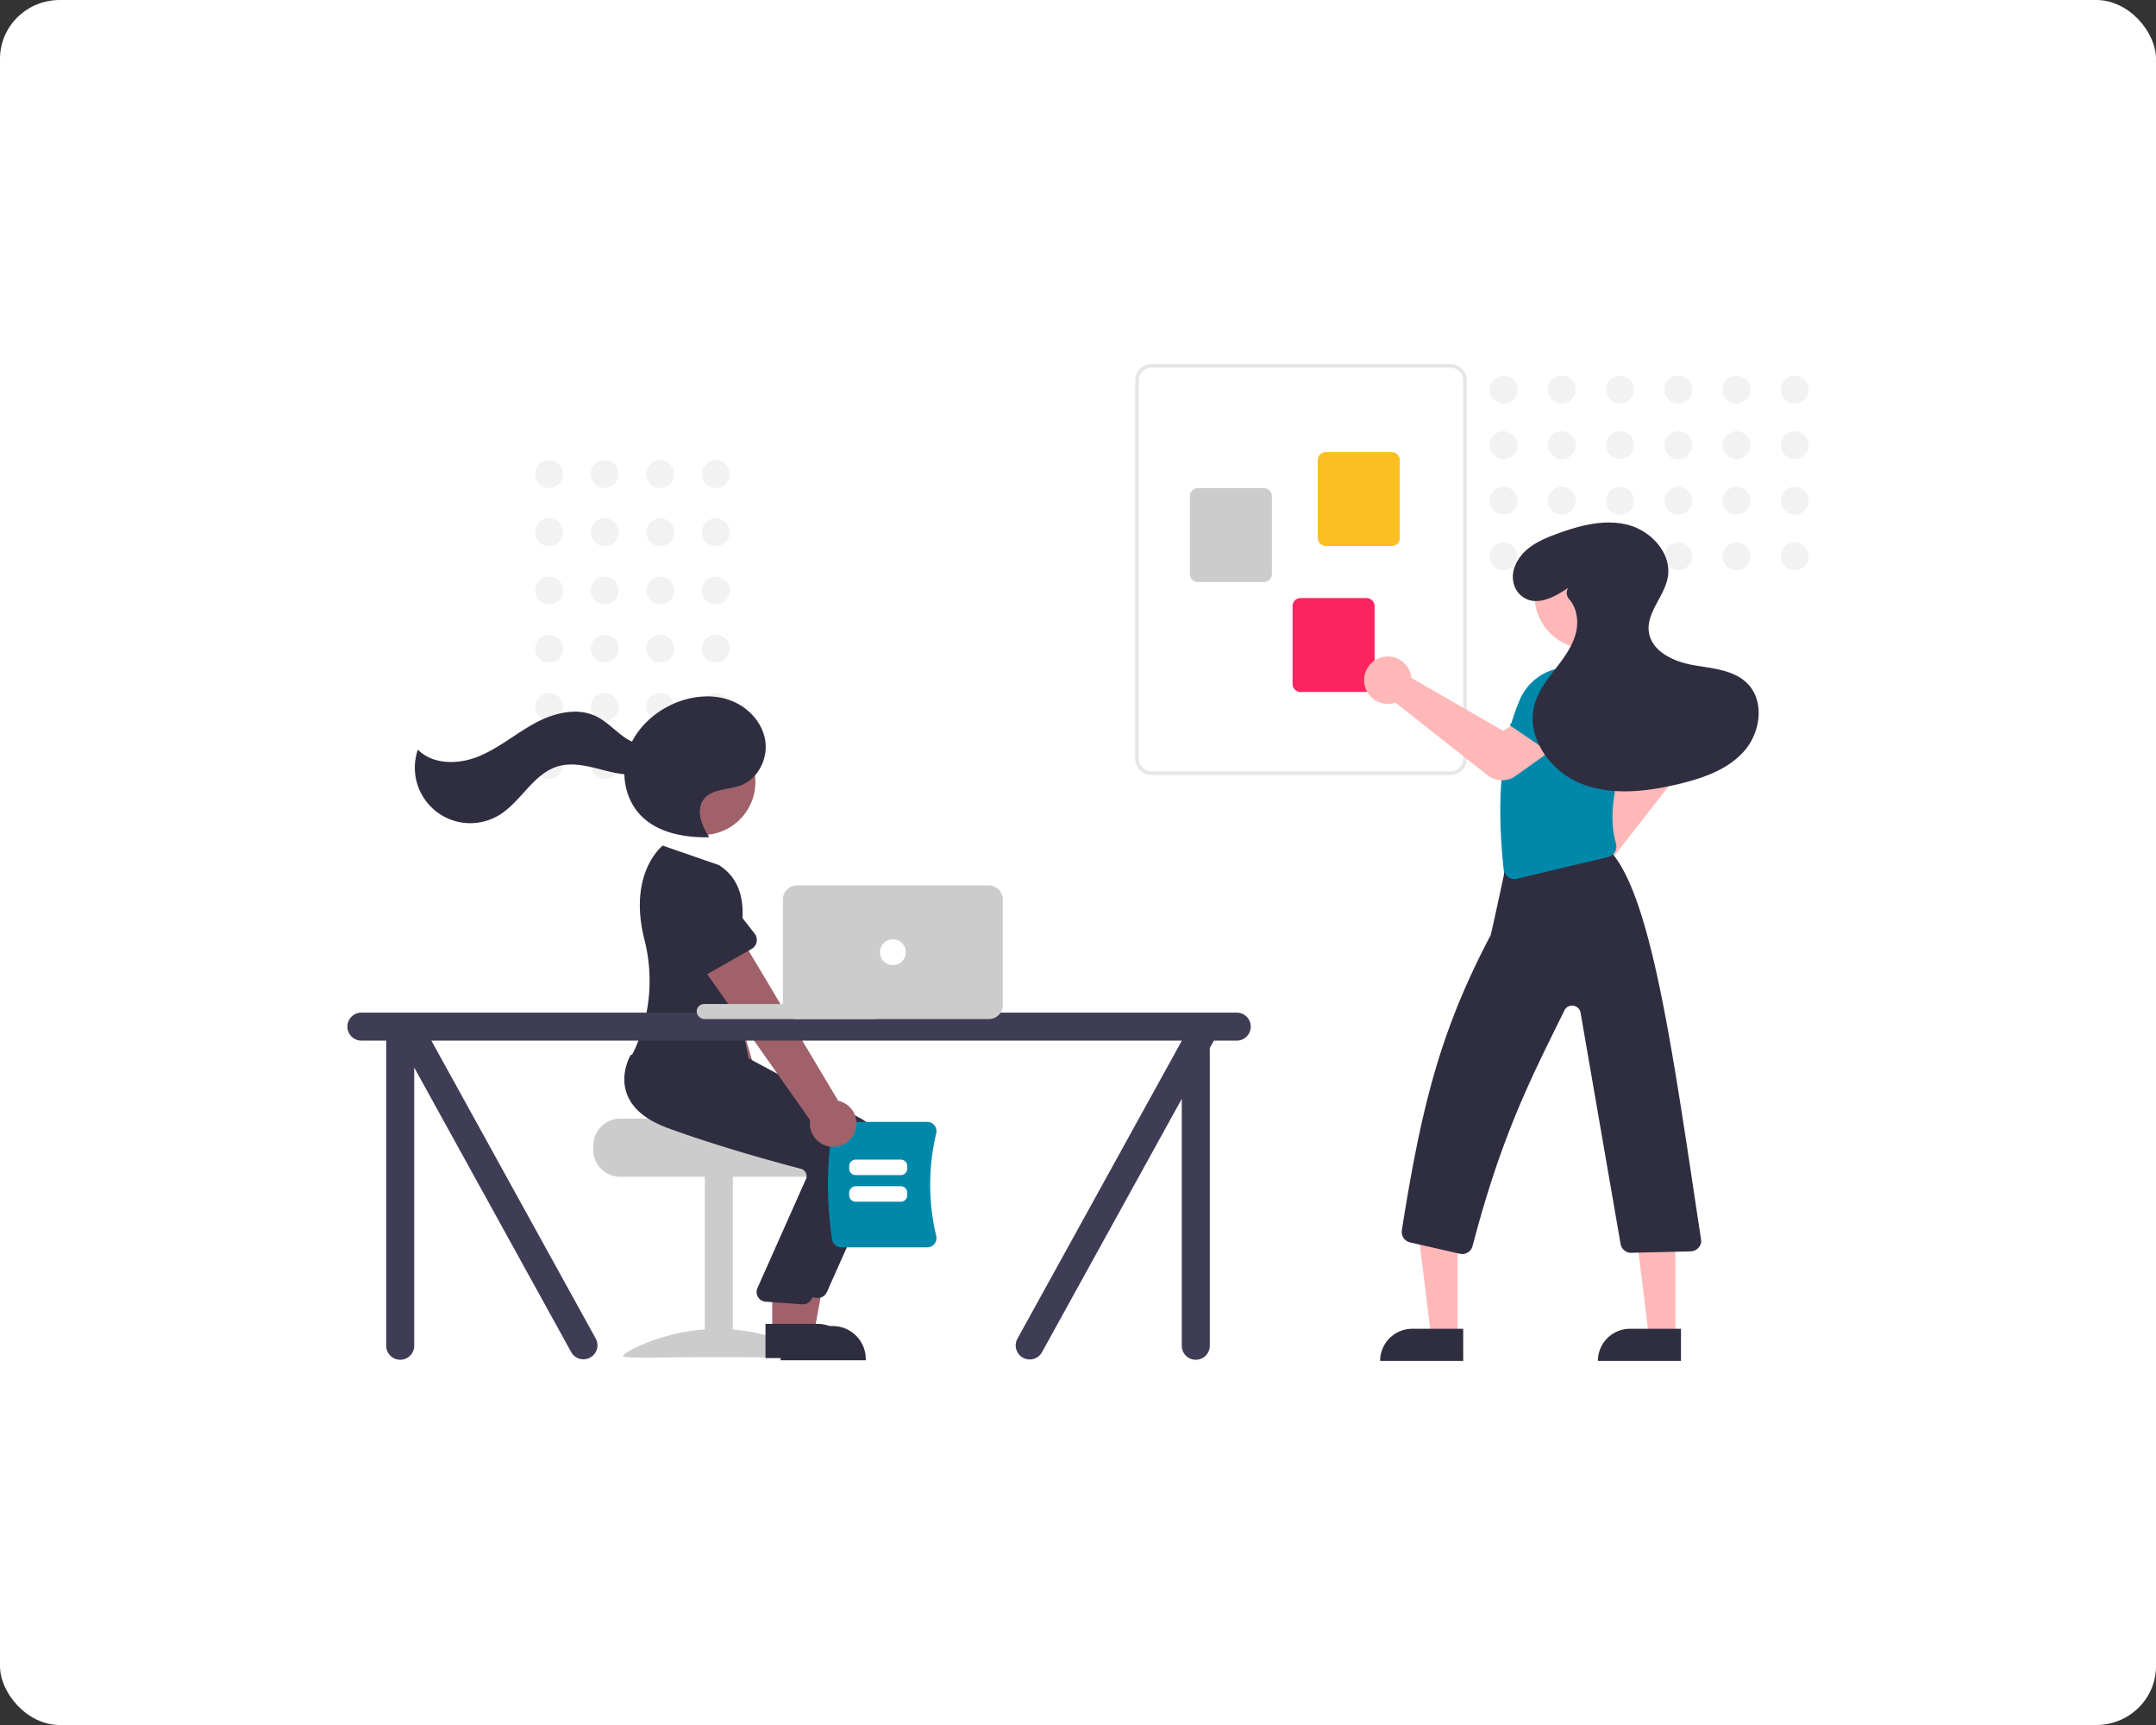 <?xml version="1.0" encoding="UTF-8" standalone="no"?>
<svg
   data-name="Layer 1"
   width="1000"
   height="800"
   viewBox="0 0 1000 800"
   version="1.1"
   id="svg46109"
   sodipodi:docname="hero.svg"
   inkscape:version="1.2.2 (b0a8486541, 2022-12-01)"
   xmlns:inkscape="http://www.inkscape.org/namespaces/inkscape"
   xmlns:sodipodi="http://sodipodi.sourceforge.net/DTD/sodipodi-0.dtd"
   xmlns="http://www.w3.org/2000/svg"
   xmlns:svg="http://www.w3.org/2000/svg">
  <rect x="0" y="0" width="1000" height="800" fill="#333333" stroke="none"/>
  <defs
     id="defs46113" />
  <sodipodi:namedview
     id="namedview46111"
     pagecolor="#ffffff"
     bordercolor="#000000"
     borderopacity="0.25"
     inkscape:showpageshadow="2"
     inkscape:pageopacity="0.0"
     inkscape:pagecheckerboard="0"
     inkscape:deskcolor="#d1d1d1"
     showgrid="false"
     inkscape:zoom="0.83475554"
     inkscape:cx="257.56043"
     inkscape:cy="365.37643"
     inkscape:window-width="1920"
     inkscape:window-height="1048"
     inkscape:window-x="1920"
     inkscape:window-y="32"
     inkscape:window-maximized="1"
     inkscape:current-layer="layer3" />
  <g
     inkscape:groupmode="layer"
     id="layer13"
     inkscape:label="Layer 1"
     style="display:inline"
     sodipodi:insensitive="true">
    <rect
       style="opacity:1;fill:#ffffff;fill-opacity:1;stroke-width:1"
       id="rect15284"
       width="1000"
       height="800"
       x="0"
       y="0"
       ry="27.272"
       rx="27.701" />
  </g>
  <g
     inkscape:groupmode="layer"
     id="layer3"
     inkscape:label="Layer 5"
     transform="translate(464.061,179.576)">
    <circle
       cx="-132.046"
       cy="40.269"
       r="6.467"
       fill="#f2f2f2"
       id="circle24860" />
    <circle
       cx="-157.819"
       cy="40.269"
       r="6.467"
       fill="#f2f2f2"
       id="circle24862" />
    <circle
       cx="-183.592"
       cy="40.269"
       r="6.467"
       fill="#f2f2f2"
       id="circle24864" />
    <circle
       cx="-209.366"
       cy="40.269"
       r="6.467"
       fill="#f2f2f2"
       id="circle24866" />
    <circle
       cx="-132.046"
       cy="67.269"
       r="6.467"
       fill="#f2f2f2"
       id="circle24868" />
    <circle
       cx="-157.819"
       cy="67.269"
       r="6.467"
       fill="#f2f2f2"
       id="circle24870" />
    <circle
       cx="-183.592"
       cy="67.269"
       r="6.467"
       fill="#f2f2f2"
       id="circle24872" />
    <circle
       cx="-209.366"
       cy="67.269"
       r="6.467"
       fill="#f2f2f2"
       id="circle24874" />
    <circle
       cx="-132.046"
       cy="94.269"
       r="6.467"
       fill="#f2f2f2"
       id="circle24876" />
    <circle
       cx="-157.819"
       cy="94.269"
       r="6.467"
       fill="#f2f2f2"
       id="circle24878" />
    <circle
       cx="-183.592"
       cy="94.269"
       r="6.467"
       fill="#f2f2f2"
       id="circle24880" />
    <circle
       cx="-209.366"
       cy="94.269"
       r="6.467"
       fill="#f2f2f2"
       id="circle24882" />
    <circle
       cx="-132.046"
       cy="121.269"
       r="6.467"
       fill="#f2f2f2"
       id="circle24884" />
    <circle
       cx="-157.819"
       cy="121.269"
       r="6.467"
       fill="#f2f2f2"
       id="circle24886" />
    <circle
       cx="-183.592"
       cy="121.269"
       r="6.467"
       fill="#f2f2f2"
       id="circle24888" />
    <circle
       cx="-209.366"
       cy="121.269"
       r="6.467"
       fill="#f2f2f2"
       id="circle24890" />
    <circle
       cx="-132.046"
       cy="148.269"
       r="6.467"
       fill="#f2f2f2"
       id="circle24892" />
    <circle
       cx="-157.819"
       cy="148.269"
       r="6.467"
       fill="#f2f2f2"
       id="circle24894" />
    <circle
       cx="-183.592"
       cy="148.269"
       r="6.467"
       fill="#f2f2f2"
       id="circle24896" />
    <circle
       cx="-209.366"
       cy="148.269"
       r="6.467"
       fill="#f2f2f2"
       id="circle24898" />
    <circle
       cx="-132.046"
       cy="175.269"
       r="6.467"
       fill="#f2f2f2"
       id="circle24900" />
    <circle
       cx="-157.819"
       cy="175.269"
       r="6.467"
       fill="#f2f2f2"
       id="circle24902" />
    <circle
       cx="-183.592"
       cy="175.269"
       r="6.467"
       fill="#f2f2f2"
       id="circle24904" />
    <circle
       cx="-209.366"
       cy="175.269"
       r="6.467"
       fill="#f2f2f2"
       id="circle24906" />
    <path
       d="m -188.871,351.688 v 2 a 12.511,12.511 0 0 0 12.5,12.5 h 90 a 12.505,12.505 0 0 0 12.5,-12.5 v -2 a 12.41,12.41 0 0 0 -2.9,-8 12.859,12.859 0 0 0 -2.11,-2 c 0,0 -49.48,-1.12 -49.48,-2.5 h -48.01 a 12.517,12.517 0 0 0 -12.5,12.5 z"
       fill="#ccc"
       id="path24908"
       style="fill:#cccccc" />
    <rect
       x="-137.147"
       y="365.692"
       width="13"
       height="84"
       fill="#ccc"
       id="rect24910"
       style="fill:#cccccc" />
    <path
       d="m -87.147,449.235 c 0,1.405 -19.699,0.543 -44,0.543 -24.301,0 -44,0.861 -44,-0.543 0,-1.405 19.699,-12.543 44,-12.543 24.301,0 44,11.139 44,12.543 z"
       fill="#ccc"
       id="path24912"
       style="fill:#cccccc" />
    <path
       d="m -105.02,349.992 a 10.743,10.743 0 0 0 -3.807,-16.027 l -27.553,-93.885 -20.981,10.276 33.681,89.055 a 10.801,10.801 0 0 0 18.66,10.581 z"
       fill="#a0616a"
       id="path24914" />
    <path
       d="m -130.138,255.759 -23.483,6.357 a 4.817,4.817 0 0 1 -6.042,-4.086 l -2.838,-24.087 a 13.377,13.377 0 0 1 25.846,-6.915 l 9.674,22.156 a 4.817,4.817 0 0 1 -3.156,6.576 z"
       fill="#6c63ff"
       id="path24916" />
    <polygon
       points="331.609,418.304 313.514,418.304 313.516,450.101 325.776,450.1 "
       fill="#a0616a"
       id="polygon24918"
       transform="translate(-412.399,-10.712)" />
    <path
       d="m -102.01,435.387 24.144,-0.001 h 0.001 a 15.386,15.386 0 0 1 15.386,15.386 v 0.5 l -39.531,0.001 z"
       fill="#2f2e41"
       id="path24920" />
    <path
       d="m -84.653,422.339 q -0.214,0 -0.43,-0.021 l -16.967,-1.235 a 4.5,4.5 0 0 1 -3.809,-6.029 l 22.707,-51.015 a 3.498,3.498 0 0 0 -0.196,-2.799 3.451,3.451 0 0 0 -2.211,-1.76 c -10.677,-2.791 -38.072,-10.223 -61.786,-18.918 -10.16,-3.726 -16.559,-9.109 -19.019,-16.002 -3.243,-9.087 1.555,-17.374 1.76,-17.722 l 0.161,-0.272 22.315,2.028 24.191,2.058 53.013,28.428 a 20.086,20.086 0 0 1 8.819,25.784 l -24.441,54.808 a 4.497,4.497 0 0 1 -4.106,2.667 z"
       fill="#2f2e41"
       id="path24922" />
    <circle
       cx="-138.249"
       cy="183.104"
       r="24.561"
       fill="#a0616a"
       id="circle24924" />
    <polygon
       points="324.609,417.304 306.514,417.304 306.516,449.101 318.776,449.1 "
       fill="#a0616a"
       id="polygon24926"
       transform="translate(-412.399,-10.712)" />
    <path
       d="m -109.01,434.387 24.144,-0.001 h 0.001 a 15.386,15.386 0 0 1 15.386,15.386 v 0.5 l -39.531,0.001 z"
       fill="#2f2e41"
       id="path24928" />
    <path
       d="m -91.653,425.339 q -0.214,0 -0.43,-0.021 l -16.967,-1.235 a 4.5,4.5 0 0 1 -3.809,-6.029 l 22.707,-51.015 a 3.498,3.498 0 0 0 -0.196,-2.799 3.451,3.451 0 0 0 -2.211,-1.76 c -10.677,-2.791 -38.072,-10.223 -61.786,-18.918 -10.16,-3.726 -16.559,-9.109 -19.019,-16.002 -3.243,-9.087 1.555,-17.374 1.76,-17.722 l 0.161,-0.272 22.315,2.028 24.191,2.058 53.013,28.428 a 20.086,20.086 0 0 1 8.819,25.784 l -24.441,54.808 a 4.497,4.497 0 0 1 -4.106,2.667 z"
       fill="#2f2e41"
       id="path24930" />
    <path
       d="m -130.674,221.593 -26,-9 c 0,0 -16.322,12.54 -8.481,43.649 a 77.012,77.012 0 0 1 -3.4,48.32 49.778,49.778 0 0 1 -2.619,5.531 c 0,0 29,35 56,9 l -10.5,-50.5 c 0,0 16.5,-33.5 -5,-47 z"
       fill="#2f2e41"
       id="path24932" />
    <path
       d="m -135.199,208.501 c -3.496,-5.232 -6.254,-12.488 -2.406,-17.466 3.799,-4.914 11.292,-4.19 17.111,-6.365 8.104,-3.029 12.804,-12.549 11.338,-21.076 -1.466,-8.526 -8.31,-15.594 -16.464,-18.486 -8.154,-2.892 -17.348,-1.951 -25.333,1.379 -9.829,4.1 -18.261,12.03 -21.797,22.076 -3.536,10.046 -1.646,22.108 5.689,29.83 7.864,8.278 20.206,10.485 31.623,10.351"
       fill="#2f2e41"
       id="path24934" />
    <path
       d="m -158.046,163.868 c -4.405,3.586 -11.125,1.993 -15.854,-1.154 -4.728,-3.147 -8.565,-7.628 -13.681,-10.096 -9.019,-4.35 -19.924,-1.458 -28.702,3.36 -8.778,4.818 -16.559,11.475 -25.831,15.256 -9.272,3.781 -21.104,3.968 -28.125,-3.172 a 25.732,25.732 0 0 0 37.71,30.371 c 10.159,-6.188 15.771,-19.164 27.166,-22.579 6.306,-1.89 13.076,-0.368 19.449,1.281 6.373,1.649 13.018,3.43 19.449,2.027 6.431,-1.404 12.447,-7.183 11.629,-13.715 z"
       fill="#2f2e41"
       id="path24936" />
    <path
       d="m -78.093,395.295 a 167.506,167.506 0 0 1 0,-50.975 4.303,4.303 0 0 1 4.237,-3.606 h 39.873 a 4.247,4.247 0 0 1 3.355,1.626 4.319,4.319 0 0 1 0.807,3.705 102.328,102.328 0 0 0 -3e-4,47.525 4.318,4.318 0 0 1 -0.807,3.705 4.247,4.247 0 0 1 -3.355,1.626 h -39.873 a 4.303,4.303 0 0 1 -4.237,-3.606 z"
       fill="#6c63ff"
       id="path24938"
       style="fill:#0088aa" />
    <path
       d="m -46.253,365.391 h -20.924 a 3.003,3.003 0 0 1 -3,-3 v -1.172 a 3.003,3.003 0 0 1 3,-3 h 20.924 a 3.003,3.003 0 0 1 3,3 v 1.172 a 3.003,3.003 0 0 1 -3,3 z"
       fill="#ffffff"
       id="path24940" />
    <path
       d="m -46.253,377.735 h -20.924 a 3.003,3.003 0 0 1 -3,-3 v -1.172 a 3.003,3.003 0 0 1 3,-3 h 20.924 a 3.003,3.003 0 0 1 3,3 v 1.172 a 3.003,3.003 0 0 1 -3,3 z"
       fill="#ffffff"
       id="path24942" />
    <path
       d="m -67.607,345.493 a 10.743,10.743 0 0 0 -7.69,-14.567 l -50.135,-84.024 -17.748,15.192 54.862,77.816 a 10.801,10.801 0 0 0 20.712,5.584 z"
       fill="#a0616a"
       id="path24944" />
    <path
       d="m -115.472,260.523 -21.15,12.022 a 4.817,4.817 0 0 1 -6.871,-2.446 l -8.766,-22.614 a 13.377,13.377 0 0 1 23.298,-13.153 l 14.903,19.036 a 4.817,4.817 0 0 1 -1.413,7.156 z"
       fill="#2f2e41"
       id="path24946" />
    <path
       d="m 109.568,290.038 h -406 a 6.5,6.5 0 1 0 0,13 h 11.5 v 141.5 a 6.5,6.5 0 0 0 13,0 V 315.528 l 72.871,132.078 a 6.5,6.5 0 0 0 11.258,-6.5 L -263.978,303.038 H 84.068 v 0.084 L 7.939,441.106 a 6.5,6.5 0 1 0 11.258,6.5 L 84.068,330.028 v 114.51 a 6.5,6.5 0 0 0 13,0 V 306.465 l 1.891,-3.427 h 10.609 a 6.5,6.5 0 0 0 0,-13 z"
       fill="#3f3d56"
       id="path24948" />
    <rect
       x="-140.932"
       y="286.038"
       width="86"
       height="7"
       rx="3.5"
       fill="#cccccc"
       id="rect24950"
       ry="3.5" />
    <path
       d="m -5.432,293.038 h -89 a 6.507,6.507 0 0 1 -6.5,-6.5 v -49 a 6.507,6.507 0 0 1 6.5,-6.5 h 89 a 6.507,6.507 0 0 1 6.5,6.5 v 49 a 6.507,6.507 0 0 1 -6.5,6.5 z"
       fill="#ccc"
       id="path24952"
       style="fill:#cccccc" />
    <circle
       cx="-49.932"
       cy="262.038"
       r="6"
       fill="#ffffff"
       id="circle24954" />
    <path
       d="m 62.489,172.31 v -175.5 a 7.53,7.53 0 0 1 7.521,-7.521 h 138.729 a 7.53,7.53 0 0 1 7.521,7.521 v 175.5 a 7.53,7.53 0 0 1 -7.521,7.521 H 70.01 a 7.53,7.53 0 0 1 -7.521,-7.521 z m 7.521,-181.35 a 5.857,5.857 0 0 0 -5.85,5.85 v 175.5 a 5.857,5.857 0 0 0 5.85,5.85 h 138.729 a 5.857,5.857 0 0 0 5.85,-5.85 v -175.5 a 5.857,5.857 0 0 0 -5.85,-5.85 z"
       fill="#e6e6e6"
       id="path24956" />
    <path
       d="M 147.154,69.886 V 33.85 a 3.765,3.765 0 0 1 3.761,-3.761 h 30.537 a 3.765,3.765 0 0 1 3.761,3.761 v 36.036 a 3.765,3.765 0 0 1 -3.761,3.761 h -30.537 a 3.765,3.765 0 0 1 -3.761,-3.761 z"
       fill="#6c63ff"
       id="path24958"
       style="fill:#fbbf24" />
    <path
       d="M 87.818,86.6 V 50.565 a 3.765,3.765 0 0 1 3.761,-3.761 h 30.537 a 3.765,3.765 0 0 1 3.761,3.761 V 86.6 a 3.765,3.765 0 0 1 -3.761,3.761 H 91.579 A 3.765,3.765 0 0 1 87.818,86.6 Z"
       fill="#cccccc"
       id="path24960" />
    <path
       d="m 135.454,137.579 v -36.036 a 3.765,3.765 0 0 1 3.761,-3.761 h 30.537 a 3.765,3.765 0 0 1 3.761,3.761 v 36.036 a 3.765,3.765 0 0 1 -3.761,3.761 h -30.537 a 3.765,3.765 0 0 1 -3.761,-3.761 z"
       fill="#ff6584"
       id="path24962"
       style="fill:#fb2460" />
    <circle
       cx="368.342"
       cy="1.109"
       r="6.467"
       fill="#f2f2f2"
       id="circle24964" />
    <circle
       cx="368.342"
       cy="26.882"
       r="6.467"
       fill="#f2f2f2"
       id="circle24966" />
    <circle
       cx="368.342"
       cy="52.655"
       r="6.467"
       fill="#f2f2f2"
       id="circle24968" />
    <circle
       cx="368.342"
       cy="78.429"
       r="6.467"
       fill="#f2f2f2"
       id="circle24970" />
    <circle
       cx="341.342"
       cy="1.109"
       r="6.467"
       fill="#f2f2f2"
       id="circle24972" />
    <circle
       cx="341.342"
       cy="26.882"
       r="6.467"
       fill="#f2f2f2"
       id="circle24974" />
    <circle
       cx="341.342"
       cy="52.655"
       r="6.467"
       fill="#f2f2f2"
       id="circle24976" />
    <circle
       cx="341.342"
       cy="78.429"
       r="6.467"
       fill="#f2f2f2"
       id="circle24978" />
    <circle
       cx="314.342"
       cy="1.109"
       r="6.467"
       fill="#f2f2f2"
       id="circle24980" />
    <circle
       cx="314.342"
       cy="26.882"
       r="6.467"
       fill="#f2f2f2"
       id="circle24982" />
    <circle
       cx="314.342"
       cy="52.655"
       r="6.467"
       fill="#f2f2f2"
       id="circle24984" />
    <circle
       cx="314.342"
       cy="78.429"
       r="6.467"
       fill="#f2f2f2"
       id="circle24986" />
    <circle
       cx="287.342"
       cy="1.109"
       r="6.467"
       fill="#f2f2f2"
       id="circle24988" />
    <circle
       cx="287.342"
       cy="26.882"
       r="6.467"
       fill="#f2f2f2"
       id="circle24990" />
    <circle
       cx="287.342"
       cy="52.655"
       r="6.467"
       fill="#f2f2f2"
       id="circle24992" />
    <circle
       cx="287.342"
       cy="78.429"
       r="6.467"
       fill="#f2f2f2"
       id="circle24994" />
    <circle
       cx="260.342"
       cy="1.109"
       r="6.467"
       fill="#f2f2f2"
       id="circle24996" />
    <circle
       cx="260.342"
       cy="26.882"
       r="6.467"
       fill="#f2f2f2"
       id="circle24998" />
    <circle
       cx="260.342"
       cy="52.655"
       r="6.467"
       fill="#f2f2f2"
       id="circle25000" />
    <circle
       cx="260.342"
       cy="78.429"
       r="6.467"
       fill="#f2f2f2"
       id="circle25002" />
    <circle
       cx="233.342"
       cy="1.109"
       r="6.467"
       fill="#f2f2f2"
       id="circle25004" />
    <circle
       cx="233.342"
       cy="26.882"
       r="6.467"
       fill="#f2f2f2"
       id="circle25006" />
    <circle
       cx="233.342"
       cy="52.655"
       r="6.467"
       fill="#f2f2f2"
       id="circle25008" />
    <circle
       cx="233.342"
       cy="78.429"
       r="6.467"
       fill="#f2f2f2"
       id="circle25010" />
    <path
       d="m 259.396,230.541 a 11.003,11.003 0 0 1 7.768,-14.464 10.59,10.59 0 0 1 1.451,-0.236 l 24.303,-42.599 -6.137,-10.542 15.275,-11.785 11.687,16.232 a 11.149,11.149 0 0 1 -0.26,13.309 l -33.365,42.714 a 10.507,10.507 0 0 1 0.311,1.035 11.003,11.003 0 0 1 -9.36,13.49 10.706,10.706 0 0 1 -1.347,0.085 11.036,11.036 0 0 1 -10.326,-7.237 z"
       fill="#ffb8b8"
       id="path25012" />
    <polygon
       points="606.288,403.599 624.382,403.6 624.38,450.888 612.12,450.887 "
       fill="#ffb8b8"
       id="polygon25014"
       transform="translate(-412.399,-10.712)" />
    <path
       d="m 190.964,436.672 h 23.644 v 14.887 H 176.077 v 0 a 14.887,14.887 0 0 1 14.887,-14.887 z"
       fill="#2f2e41"
       id="path25016" />
    <polygon
       points="707.288,403.599 725.382,403.6 725.38,450.888 713.12,450.887 "
       fill="#ffb8b8"
       id="polygon25018"
       transform="translate(-412.399,-10.712)" />
    <path
       d="m 291.964,436.672 h 23.644 v 14.887 H 277.077 v 0 a 14.887,14.887 0 0 1 14.887,-14.887 z"
       fill="#2f2e41"
       id="path25020" />
    <path
       d="m 305.456,153.218 -27.525,10.459 -6.72,-18.667 a 11.168,11.168 0 0 1 5.002,-13.5 v 0 a 11.168,11.168 0 0 1 14.262,2.784 z"
       fill="#6c63ff"
       id="path25022" />
    <path
       d="M 213.039,401.877 189.955,396.612 a 4.986,4.986 0 0 1 -3.812,-5.619 c 9.263,-58.709 18.174,-93.091 41.14,-136.752 0.321,-0.814 3.907,-17.338 6.247,-28.285 a 4.972,4.972 0 0 1 4.214,-5.024 l 43.044,-6.625 a 5.57,5.57 0 0 1 2.021,-0.304 l 0.43,0.082 -0.005,0.423 c -0.005,0.438 -0.441,0.504 -0.604,0.53 l -0.572,0.088 a 6.685,6.685 0 0 1 1.775,1.207 c 18.86,22.684 28.667,97.04 41.123,179.185 a 4.484,4.484 0 0 1 -1.304,3.647 4.933,4.933 0 0 1 -3.538,1.601 l -27.501,0.67 a 4.982,4.982 0 0 1 -5.035,-4.218 L 269.054,290.167 a 3.974,3.974 0 0 0 -7.495,-1.156 c -14.944,30.435 -28.881,56.755 -42.606,109.266 a 4.953,4.953 0 0 1 -4.792,3.726 5.03,5.03 0 0 1 -1.121,-0.127 z"
       fill="#2f2e41"
       id="path25024" />
    <path
       d="m 235.447,227.178 a 4.999,4.999 0 0 1 -2.083,-3.549 c -3.525,-32.91 -1.07,-58.664 7.506,-78.735 a 24.992,24.992 0 0 1 16.567,-14.18 l 22.25,-1.123 0.115,0.056 a 26.005,26.005 0 0 1 14.219,27.588 c -7.156,18.863 -13.148,38.503 -8.579,54.346 a 5.122,5.122 0 0 1 -0.484,3.983 4.884,4.884 0 0 1 -3.116,2.309 l -42.378,10.081 a 4.964,4.964 0 0 1 -4.017,-0.777 z"
       fill="#6c63ff"
       id="path25026"
       style="fill:#0088aa" />
    <path
       d="m 225.869,179.95 -42.674,-33.666 a 10.516,10.516 0 0 1 -1.036,0.306 11.027,11.027 0 0 1 -8.818,-1.691 10.913,10.913 0 0 1 -4.626,-7.733 11.023,11.023 0 0 1 7.209,-11.638 11.004,11.004 0 0 1 14.426,7.837 10.573,10.573 0 0 1 0.229,1.452 l 42.481,24.507 10.572,-6.086 11.711,15.332 -16.414,11.699 A 10.942,10.942 0 0 1 225.869,179.95 Z"
       fill="#ffb8b8"
       id="path25028" />
    <path
       d="m 260.55,173.344 -24.349,-16.557 11.443,-16.207 a 11.168,11.168 0 0 1 13.929,-3.64 v 0 a 11.168,11.168 0 0 1 5.894,13.283 z"
       fill="#6c63ff"
       id="path25030"
       style="fill:#0088aa" />
    <circle
       cx="272.26"
       cy="96.72"
       r="24.561"
       fill="#ffb8b8"
       id="circle25032" />
    <path
       d="m 263.255,93.062 c -6.313,4.321 -14.601,8.762 -21.049,4.161 -4.234,-3.021 -5.567,-8.615 -3.851,-13.525 3.087,-8.829 11.569,-12.715 19.681,-15.695 10.544,-3.873 22.026,-6.954 32.911,-4.181 10.885,2.774 20.506,13.313 18.541,24.373 -1.58,8.894 -9.97,16.295 -8.779,25.25 1.199,9.012 11.334,13.756 20.281,15.367 8.948,1.611 18.96,2.128 25.391,8.555 8.203,8.199 6.155,22.853 -1.564,31.51 -7.719,8.656 -19.367,12.58 -30.654,15.248 -14.955,3.534 -31.129,5.392 -45.332,-0.474 -14.203,-5.865 -25.256,-21.654 -21.141,-36.46 1.738,-6.254 5.832,-11.539 9.789,-16.685 3.957,-5.145 7.963,-10.526 9.472,-16.839 1.258,-5.261 0.327,-11.369 -3.162,-15.315 a 4.437,4.437 0 0 1 -0.594,-5.186 z"
       fill="#2f2e41"
       id="path25034" />
  </g>
</svg>
